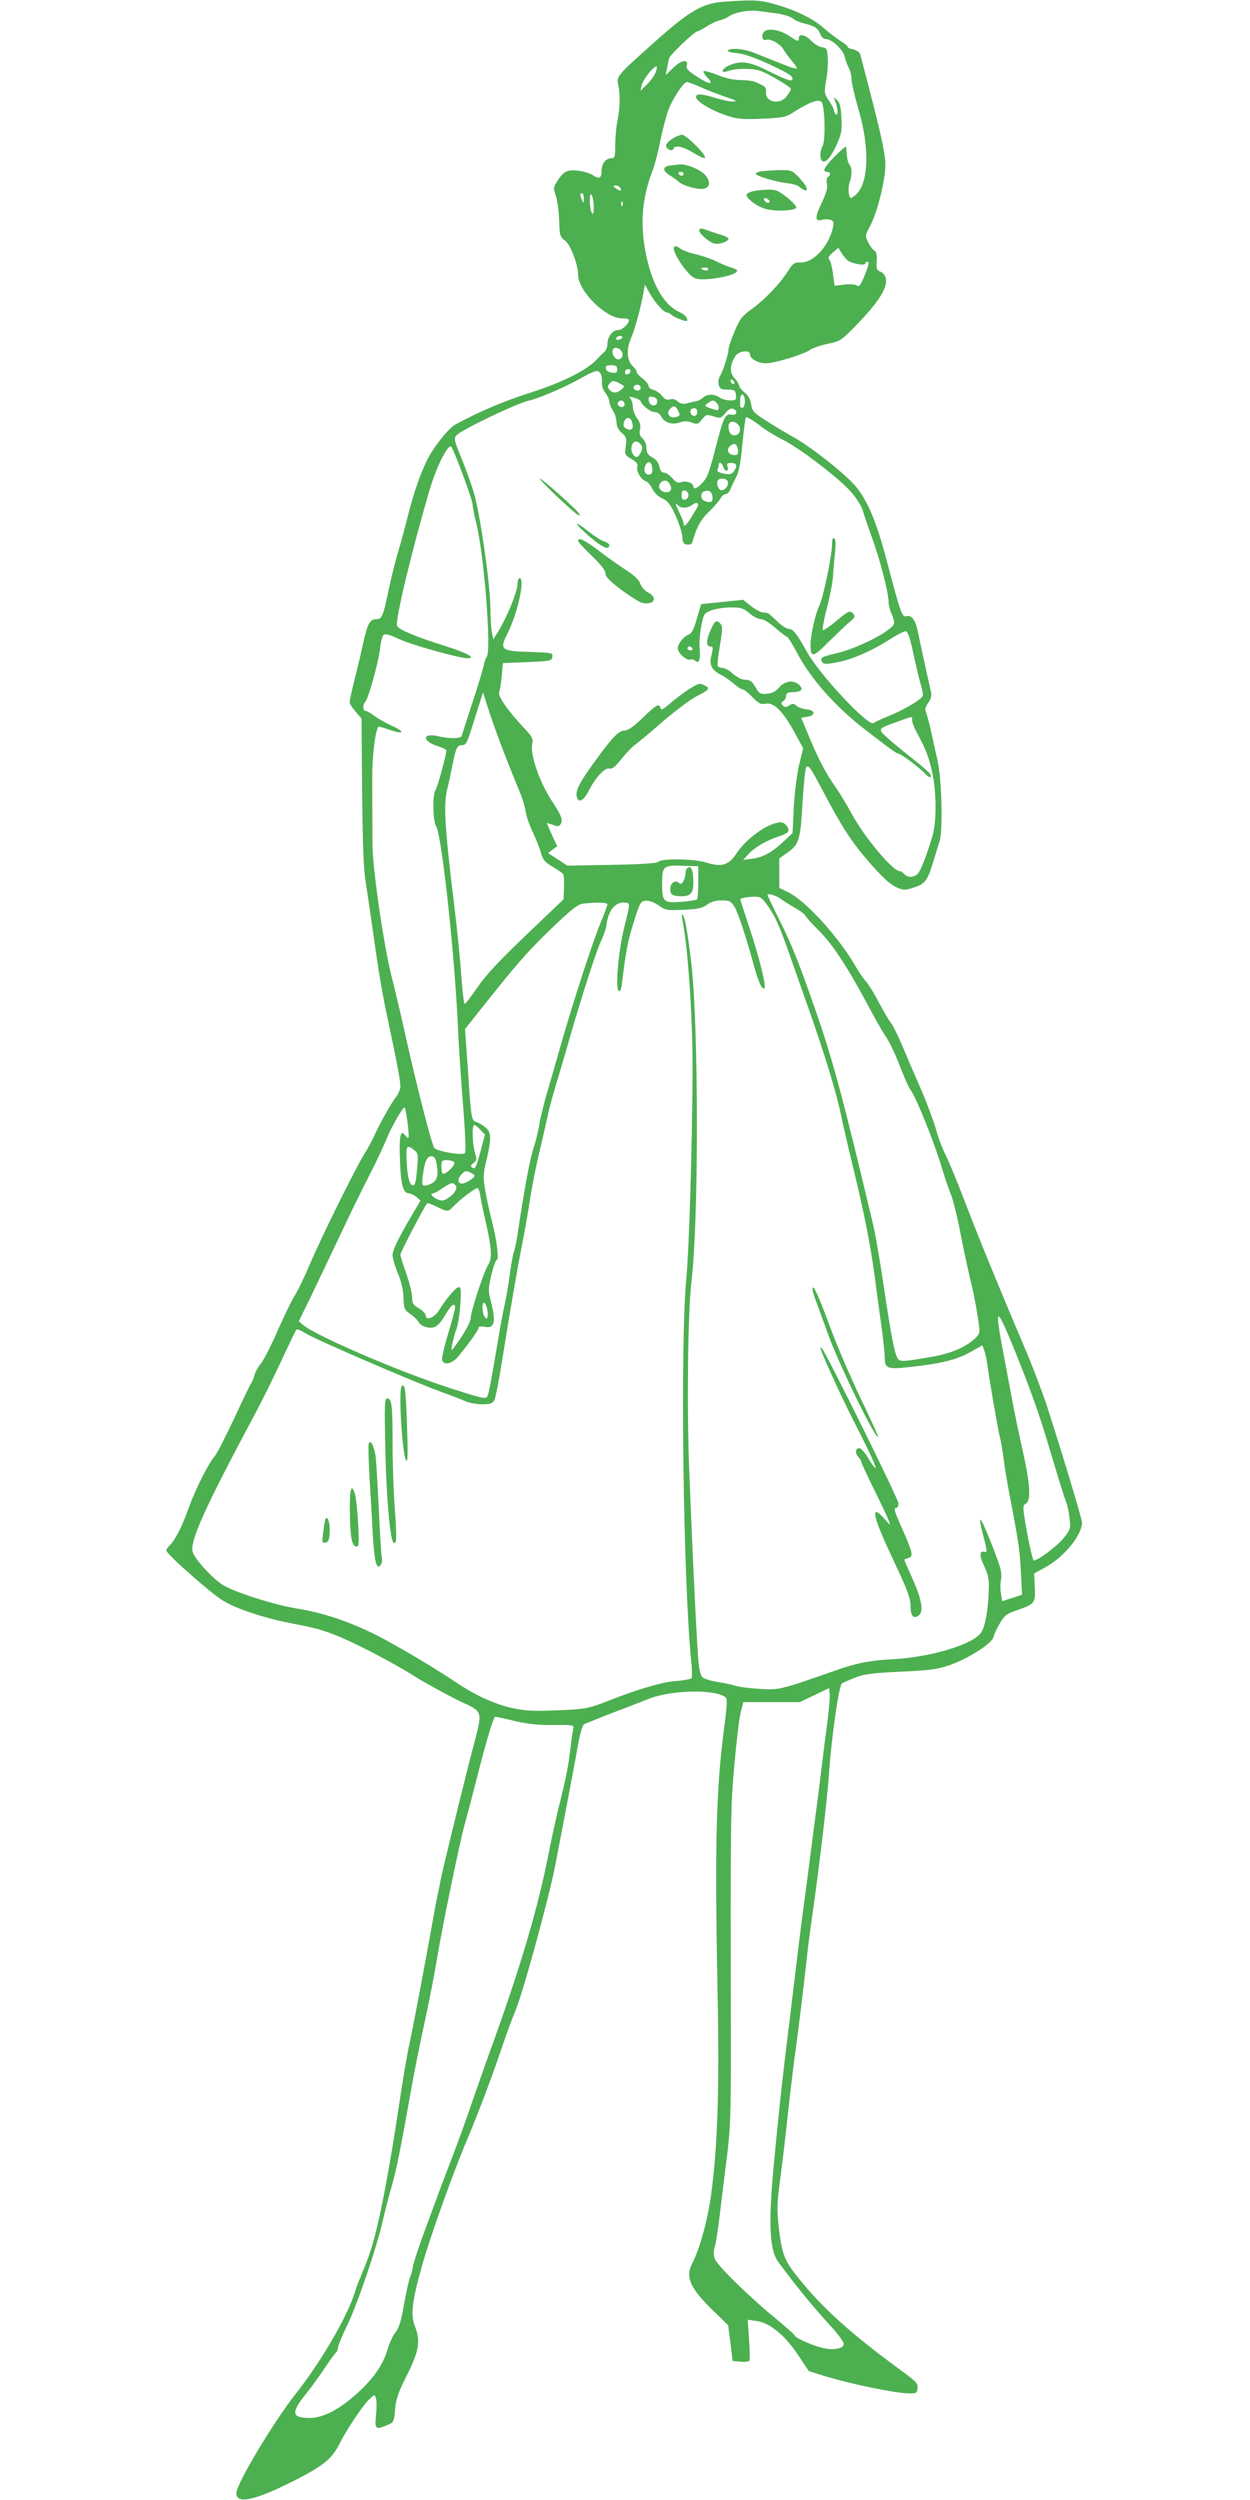 <?xml version="1.0" standalone="no"?>
<!DOCTYPE svg PUBLIC "-//W3C//DTD SVG 20010904//EN"
 "http://www.w3.org/TR/2001/REC-SVG-20010904/DTD/svg10.dtd">
<svg version="1.0" xmlns="http://www.w3.org/2000/svg"
 width="640pt" height="1280pt" viewBox="0 0 640 1280"
 preserveAspectRatio="xMidYMid meet">
<g transform="translate(0,1280) scale(0.1,-0.1)"
fill="#4caf50" stroke="none">
<path d="M3705 12791 c-108 -8 -173 -45 -351 -204 -194 -173 -198 -178 -189
-219 11 -50 10 -116 -3 -183 -7 -33 -12 -90 -12 -127 0 -60 -2 -68 -19 -68
-30 0 -51 -28 -51 -66 0 -37 -13 -43 -46 -20 -12 8 -44 18 -73 22 -57 7 -77
-3 -112 -60 -16 -26 -16 -32 -3 -69 8 -22 15 -78 17 -125 2 -78 4 -85 30 -104
28 -20 67 -123 67 -177 1 -81 141 -221 224 -221 20 0 36 -3 36 -8 0 -20 -34
-52 -55 -52 -29 0 -55 -34 -55 -72 0 -15 -7 -33 -16 -40 -8 -7 -27 -25 -41
-41 -52 -54 -176 -116 -339 -168 -137 -44 -249 -91 -380 -161 -36 -19 -109
-110 -144 -177 -37 -73 -70 -169 -101 -289 -15 -62 -39 -150 -53 -195 -13 -45
-34 -129 -46 -187 -29 -138 -34 -150 -64 -150 -32 0 -45 -24 -67 -125 -9 -44
-29 -126 -43 -182 -14 -56 -26 -109 -26 -117 0 -9 14 -31 31 -50 l30 -35 3
-373 c3 -272 7 -399 19 -468 8 -52 24 -162 36 -245 32 -229 49 -328 81 -475
41 -193 60 -293 60 -322 0 -14 -10 -38 -22 -54 -24 -30 -86 -140 -117 -210
-11 -23 -32 -61 -47 -85 -45 -72 -215 -416 -274 -554 -30 -71 -66 -145 -79
-165 -13 -19 -52 -99 -87 -177 -34 -79 -74 -157 -88 -174 -14 -17 -29 -43 -32
-57 -4 -15 -10 -31 -14 -37 -5 -5 -45 -89 -90 -185 -45 -96 -90 -184 -100
-195 -32 -35 -99 -169 -134 -266 -36 -100 -68 -162 -98 -192 -11 -11 -18 -23
-16 -27 9 -25 234 -223 294 -258 67 -40 210 -87 334 -111 133 -26 159 -33 225
-58 95 -35 299 -141 415 -214 52 -33 151 -87 218 -121 146 -72 138 -35 69
-303 -59 -233 -144 -580 -152 -625 -3 -19 -10 -53 -15 -75 -5 -22 -18 -92 -29
-155 -38 -213 -101 -545 -116 -610 -8 -36 -26 -139 -40 -230 -44 -290 -53
-342 -84 -510 -17 -91 -42 -203 -55 -250 -20 -74 -34 -111 -77 -215 -5 -11
-16 -42 -25 -70 -40 -124 -176 -355 -299 -510 -113 -143 -305 -463 -305 -510
0 -59 98 -37 302 67 145 74 189 110 228 189 37 73 117 192 148 222 30 29 30
29 37 7 4 -12 4 -51 0 -86 -7 -72 -3 -76 59 -50 32 13 33 16 39 81 5 55 17 88
62 177 61 122 69 172 39 249 -23 57 -14 131 40 320 43 149 158 471 231 642 56
134 124 313 174 462 26 77 57 160 68 185 37 84 174 582 207 755 45 233 100
522 115 609 11 61 23 103 32 108 8 4 68 28 134 54 66 25 152 58 192 74 115 48
346 53 399 9 8 -6 6 -47 -7 -145 -43 -325 -50 -601 -35 -1369 10 -494 0 -793
-34 -1038 -18 -129 -58 -272 -95 -344 -38 -72 -12 -129 110 -247 l73 -71 12
-92 11 -91 40 -4 c22 -2 43 0 46 5 3 5 2 54 -2 109 l-7 101 43 -6 c69 -9 144
-70 212 -170 l58 -87 77 -24 c132 -41 358 -88 432 -90 42 -1 45 1 48 26 3 24
-7 35 -80 88 -260 190 -408 323 -532 479 -71 89 -83 121 -99 258 -9 89 -9 123
7 241 18 138 23 182 51 437 9 77 22 185 30 240 14 100 37 291 56 460 5 50 16
135 24 190 38 261 81 625 90 760 12 177 50 446 66 456 8 5 39 19 69 30 45 18
87 23 230 30 142 6 188 12 245 31 96 32 223 112 232 146 3 15 18 47 33 72 23
39 34 48 88 66 91 32 94 36 90 118 l-3 70 60 33 c94 52 184 163 185 227 0 19
-103 361 -181 601 -22 67 -73 202 -115 300 -134 315 -244 585 -309 756 -35 91
-77 193 -93 225 -17 32 -40 94 -51 136 -12 42 -46 132 -75 200 -30 68 -73 168
-96 223 -23 55 -50 109 -60 120 -9 11 -36 57 -60 102 -23 45 -52 92 -64 105
-12 13 -35 46 -51 73 -87 154 -258 342 -350 387 l-45 22 0 75 0 76 40 28 c62
44 68 65 79 258 6 95 14 176 19 181 12 12 22 -2 81 -114 101 -192 149 -266
239 -370 63 -73 106 -113 136 -128 43 -20 46 -20 95 -4 58 19 69 33 100 134
12 41 27 88 32 104 17 56 11 317 -11 413 -11 48 -27 122 -36 163 -10 41 -21
81 -25 89 -4 9 1 26 13 42 14 19 19 36 15 56 -4 15 -18 80 -32 143 -14 63 -30
139 -36 168 -12 59 -32 85 -60 77 -20 -7 -31 25 -99 285 -54 205 -101 315
-166 388 -60 67 -233 202 -317 247 -29 16 -86 50 -128 77 -70 44 -77 52 -83
87 -4 26 -15 47 -33 61 -15 11 -28 28 -29 37 -2 8 -12 26 -25 39 -24 26 -22
68 6 111 18 27 75 33 75 9 0 -23 41 -46 82 -46 44 0 193 45 228 70 14 9 54 23
90 30 62 13 68 17 143 94 119 123 164 195 152 244 -3 12 -15 26 -27 31 -19 7
-22 15 -19 54 2 31 -2 48 -12 54 -8 4 -22 23 -32 42 -16 33 -16 35 8 80 38 69
82 244 80 321 0 44 -20 142 -62 305 -34 132 -64 248 -67 258 -3 10 -19 20 -35
24 -16 3 -29 9 -29 13 0 5 -16 18 -36 30 -19 12 -61 44 -92 71 -58 50 -154 94
-269 124 -58 15 -96 16 -238 6z m274 -60 c34 -5 71 -17 81 -26 10 -9 38 -21
61 -26 50 -12 68 -24 80 -56 5 -13 17 -23 28 -23 30 0 89 -56 96 -91 4 -17 13
-42 21 -57 8 -15 14 -41 14 -59 0 -17 16 -87 36 -155 60 -203 51 -387 -20
-440 -23 -17 -24 -17 -30 12 -3 17 -1 42 4 56 13 33 13 77 0 90 -6 6 -13 29
-14 50 -2 21 -4 41 -5 44 -1 2 -26 -20 -56 -50 -55 -55 -68 -80 -40 -80 17 0
20 -16 4 -26 -6 -4 -9 -19 -5 -35 4 -21 -3 -47 -24 -91 -38 -79 -39 -103 -4
-94 14 4 35 4 45 1 17 -6 19 -12 14 -38 -21 -96 -99 -182 -165 -181 -33 1 -39
-3 -65 -43 -41 -65 -115 -143 -183 -193 -53 -38 -64 -52 -91 -117 -17 -40 -31
-81 -31 -90 0 -26 -28 -113 -43 -137 -8 -12 -11 -32 -7 -46 5 -21 12 -25 46
-25 35 0 39 -3 42 -27 3 -26 0 -28 -30 -28 -19 0 -43 7 -54 15 -26 19 -63 19
-86 -2 -10 -9 -26 -17 -36 -18 -9 -1 -30 -6 -45 -10 -20 -5 -33 -3 -47 10 -12
11 -26 14 -40 10 -15 -5 -26 0 -40 18 -11 14 -31 28 -45 31 -14 4 -25 13 -25
21 0 8 -13 24 -30 37 -16 12 -30 27 -30 33 0 7 -9 20 -19 29 -31 28 -35 84
-12 140 21 47 53 165 66 240 l7 39 24 -44 c29 -50 72 -99 89 -99 6 0 16 -5 23
-12 6 -6 27 -17 47 -24 32 -11 36 -10 33 4 -2 10 -19 25 -39 34 -78 36 -136
134 -169 284 -34 156 -25 294 29 434 12 30 31 102 42 160 12 58 30 127 40 154
22 60 79 146 96 146 7 0 38 -12 70 -26 32 -15 90 -37 128 -50 55 -18 63 -23
39 -24 -18 0 -62 9 -99 21 -68 21 -99 20 -90 -3 10 -23 78 -63 148 -87 61 -21
81 -23 187 -19 112 5 122 7 167 36 77 49 123 66 139 50 17 -18 22 -195 6 -225
-15 -27 -16 -70 -1 -78 17 -11 45 22 74 87 23 52 27 70 23 134 -2 56 -8 78
-22 91 -18 17 -19 17 -11 -2 15 -38 18 -78 6 -71 -6 4 -11 13 -11 20 0 7 -12
30 -26 51 -24 36 -25 40 -14 104 7 36 10 89 8 116 -3 45 -5 50 -29 53 -15 2
-39 16 -55 33 -30 31 -64 39 -64 14 0 -20 -4 -19 -49 11 -50 33 -112 42 -130
20 -16 -19 -7 -48 13 -40 20 8 73 -22 87 -49 7 -12 25 -37 40 -55 16 -18 29
-37 29 -42 0 -5 -39 7 -87 27 -49 19 -109 44 -136 54 -49 20 -122 25 -131 10
-3 -5 18 -11 47 -13 33 -3 89 -22 157 -53 116 -54 139 -70 124 -85 -6 -6 -42
7 -107 40 -106 54 -150 62 -212 36 -39 -17 -50 -43 -12 -31 46 16 127 17 170
2 42 -14 157 -83 157 -93 0 -3 -9 -19 -21 -35 -34 -49 -113 -33 -107 21 2 12
-4 25 -12 30 -8 4 -25 12 -37 18 -13 7 -48 12 -79 12 -37 0 -78 9 -120 26 -36
14 -68 23 -71 20 -4 -3 4 -17 17 -31 38 -41 15 -40 -49 1 -46 29 -59 43 -55
57 11 36 -26 31 -68 -9 l-40 -39 7 35 c3 19 9 43 11 52 6 19 131 138 146 138
4 0 25 11 46 24 20 14 51 28 67 32 17 4 36 12 44 18 25 20 95 35 141 31 25 -3
74 -9 109 -14z m-622 -301 c-6 -17 -27 -45 -45 -63 l-33 -32 7 30 c6 28 59 95
75 95 4 0 2 -14 -4 -30z m-182 -591 c11 -17 0 -20 -21 -4 -17 13 -17 14 -2 15
9 0 20 -5 23 -11z m-186 -56 c0 -25 -1 -26 -9 -8 -12 27 -12 35 0 35 6 0 10
-12 9 -27z m51 -43 c0 -33 -3 -41 -10 -30 -5 8 -10 35 -10 60 0 33 3 41 10 30
5 -8 10 -35 10 -60z m147 8 c-3 -8 -6 -5 -6 6 -1 11 2 17 5 13 3 -3 4 -12 1
-19z m1160 -286 c29 -15 83 -22 83 -12 0 6 5 10 11 10 12 0 6 -24 -22 -89 -14
-32 -22 -42 -30 -34 -7 7 -32 9 -64 6 l-52 -6 -8 59 c-4 33 -12 65 -18 73 -9
10 -5 19 17 38 l28 24 19 -30 c10 -16 26 -34 36 -39z m-1162 -392 c-3 -5 -13
-10 -21 -10 -8 0 -12 5 -9 10 3 6 13 10 21 10 8 0 12 -4 9 -10z m-5 -65 c15
-18 6 -45 -14 -45 -18 0 -35 29 -29 48 6 16 28 15 43 -3z m-20 -96 c0 -16 -5
-20 -27 -17 -17 2 -29 10 -31 21 -3 13 3 17 27 17 25 0 31 -4 31 -21z m-78
-62 c-2 -22 5 -43 18 -59 11 -15 20 -35 20 -45 0 -10 8 -30 17 -43 10 -14 18
-40 19 -59 1 -24 9 -41 27 -57 24 -20 26 -28 21 -68 -6 -44 -5 -46 29 -66 26
-15 34 -26 30 -40 -6 -24 19 -66 44 -74 10 -4 25 -21 33 -39 9 -19 29 -39 51
-49 29 -14 42 -30 69 -90 18 -40 33 -89 34 -108 1 -28 6 -36 24 -38 12 -2 24
3 26 10 23 80 44 118 86 158 26 25 52 55 59 68 6 12 18 22 27 22 8 0 19 12 25
28 6 15 20 43 30 63 13 25 22 78 30 165 7 71 15 132 18 137 4 4 33 -13 65 -37
31 -25 85 -58 119 -75 83 -39 289 -196 353 -268 29 -33 55 -75 62 -98 6 -22
25 -78 42 -125 47 -128 90 -295 90 -348 0 -13 7 -39 16 -58 9 -19 14 -40 11
-48 -15 -39 -189 -127 -299 -152 -73 -17 -81 -22 -68 -44 7 -11 19 -12 76 -1
76 14 180 59 274 120 35 23 71 40 79 39 9 -2 22 -39 37 -113 13 -60 30 -132
38 -158 8 -27 13 -54 10 -61 -7 -18 -103 -74 -176 -103 -35 -14 -69 -30 -75
-35 -26 -21 -279 250 -343 367 -51 92 -70 115 -91 115 -12 0 -39 18 -61 40
-23 22 -44 41 -47 41 -3 1 -16 3 -27 4 -12 1 -39 16 -60 33 l-39 31 -108 -11
-107 -11 -22 -74 c-16 -57 -27 -77 -44 -83 -25 -10 -54 -47 -54 -70 0 -23 46
-64 63 -57 8 3 20 0 26 -6 19 -19 29 8 23 60 -3 25 1 76 8 114 13 66 14 69 52
84 21 8 66 15 99 15 54 0 66 -4 96 -30 18 -16 45 -30 58 -30 15 0 44 -18 75
-45 28 -25 55 -45 59 -45 5 0 27 -36 50 -79 71 -137 202 -284 360 -404 128
-99 154 -117 164 -117 11 0 108 -73 131 -99 22 -24 38 -28 30 -7 -3 8 -42 43
-87 78 -45 35 -103 83 -130 107 -55 51 -57 48 51 87 80 29 72 28 72 7 0 -10 7
-31 16 -48 51 -95 66 -130 84 -206 25 -105 27 -263 4 -340 -26 -87 -54 -162
-70 -186 -17 -26 -56 -30 -74 -8 -7 8 -18 15 -24 15 -36 1 -181 174 -246 295
-24 44 -58 100 -75 125 -54 76 -88 139 -137 255 l-46 110 31 5 c45 7 42 34 -3
38 -19 2 -42 10 -52 18 -13 13 -20 13 -37 2 -17 -10 -23 -10 -33 0 -10 10 -10
15 2 22 8 5 15 17 15 27 0 13 8 18 30 19 47 1 60 12 39 35 -27 29 -74 25 -104
-10 -18 -21 -36 -31 -63 -33 -33 -3 -40 1 -55 27 -21 37 -31 45 -61 45 -13 0
-39 14 -58 30 -18 17 -42 30 -53 30 -10 0 -21 4 -25 10 -3 5 2 52 11 105 13
76 14 99 4 110 -20 24 -30 18 -50 -27 -24 -52 -26 -88 -5 -88 17 0 18 -2 6
-52 -10 -44 4 -70 52 -94 18 -9 47 -30 65 -45 18 -16 38 -29 45 -29 7 0 29
-18 50 -40 33 -33 43 -38 68 -33 41 8 87 -38 146 -145 l45 -83 -21 -87 c-11
-49 -23 -144 -27 -217 l-6 -130 -40 -38 c-62 -59 -109 -86 -163 -93 l-50 -7
30 33 c31 33 93 69 157 89 21 7 40 17 43 22 10 16 -15 49 -38 49 -62 -1 -177
-83 -228 -162 -38 -58 -75 -69 -154 -44 -62 19 -225 22 -243 4 -8 -8 -81 -13
-239 -16 l-228 -4 -49 32 -50 32 23 18 24 17 -27 58 c-14 31 -26 59 -26 60 0
2 14 -2 30 -8 25 -10 33 -9 40 3 14 21 4 46 -45 120 -62 94 -112 238 -100 292
6 25 0 36 -42 81 -85 90 -136 165 -127 184 4 10 10 47 13 83 l6 65 125 5 c119
5 125 6 128 27 3 21 -1 21 -112 25 -151 4 -160 11 -118 94 53 105 92 284 62
284 -5 0 -10 -12 -10 -27 0 -44 -60 -187 -109 -262 l-16 -25 -7 40 c-4 21 -7
73 -7 114 -1 131 -52 485 -85 598 -13 44 -42 124 -64 178 -38 92 -39 100 -24
116 30 30 306 162 367 176 56 13 176 64 270 116 69 38 82 42 95 30 8 -8 13
-28 12 -47z m146 51 c-6 -18 -28 -21 -28 -4 0 9 7 16 16 16 9 0 14 -5 12 -12z
m532 -59 c0 -6 -4 -7 -10 -4 -5 3 -10 11 -10 16 0 6 5 7 10 4 6 -3 10 -11 10
-16z m-586 -3 c25 -13 25 -14 8 -30 -23 -20 -46 -21 -62 -1 -10 12 -10 18 0
30 15 18 21 19 54 1z m106 -21 c0 -8 -6 -15 -14 -15 -17 0 -28 14 -19 24 12
12 33 6 33 -9z m532 -52 c6 -26 -2 -55 -14 -51 -5 2 -9 7 -9 11 1 4 1 18 1 32
0 29 16 34 22 8z m-533 -16 c9 -24 52 -57 73 -57 14 0 27 -9 33 -22 14 -31 58
-45 95 -31 22 8 38 8 61 0 28 -11 33 -10 53 15 20 26 24 27 59 16 36 -11 39
-10 61 17 15 19 28 26 39 22 27 -10 21 -35 -7 -30 -31 6 -41 -13 -72 -131 -44
-169 -50 -187 -76 -216 -26 -30 -48 -39 -48 -20 0 17 -37 30 -61 22 -19 -7
-27 -3 -47 20 -13 15 -32 28 -42 28 -12 0 -20 10 -24 30 -3 20 -16 37 -36 48
-23 13 -30 24 -30 48 0 18 -8 38 -20 49 -14 13 -18 25 -13 47 4 21 0 37 -16
58 -11 16 -21 42 -21 58 0 15 -6 34 -12 41 -11 10 -7 11 17 5 17 -4 32 -12 34
-17z m86 -2 c0 -30 -39 -27 -43 3 -3 20 0 23 20 20 15 -2 23 -10 23 -23z
m-169 -6 c3 -6 2 -15 -2 -19 -12 -12 -38 5 -30 19 9 14 23 14 32 0z m472 -1
c14 -14 16 -38 3 -38 -5 0 -22 5 -38 11 -27 10 -27 11 -9 25 24 17 29 17 44 2z
m-198 -37 c13 -26 13 -28 -5 -35 -35 -13 -58 17 -33 42 17 17 26 15 38 -7z
m100 -11 c0 -23 -25 -27 -33 -6 -7 16 1 26 20 26 7 0 13 -9 13 -20z m-336 -46
c15 -39 0 -56 -33 -35 -8 5 -11 16 -6 30 8 25 30 28 39 5z m546 -19 c16 -19 9
-49 -14 -53 -22 -5 -36 13 -36 46 0 26 30 31 50 7z m-500 -100 c10 -12 10 -21
2 -40 -7 -14 -16 -25 -21 -25 -18 0 -33 30 -27 55 7 28 27 33 46 10z m498 -28
c3 -21 -1 -27 -16 -27 -31 0 -46 25 -26 44 22 22 38 15 42 -17z m-1409 -126
c28 -74 51 -144 51 -156 0 -12 9 -57 20 -101 39 -160 77 -646 52 -676 -5 -7
-13 -29 -16 -48 -4 -19 -30 -105 -58 -190 -28 -85 -52 -161 -54 -167 -4 -16
-62 -16 -123 -2 -80 18 -81 -25 -1 -51 23 -7 43 -16 45 -20 5 -8 -45 -192 -55
-205 -17 -20 -14 -159 3 -186 29 -44 97 -673 112 -1039 4 -85 15 -261 26 -390
12 -152 15 -238 9 -244 -13 -13 -138 8 -156 26 -13 13 -95 336 -154 603 -17
77 -46 201 -65 275 -41 163 -97 551 -98 675 -1 204 -1 245 -1 355 0 113 19
250 34 250 4 0 27 -7 50 -15 75 -27 89 -15 21 17 -36 16 -79 41 -96 54 -18 13
-37 24 -43 24 -15 0 -16 32 -2 46 16 16 68 204 76 273 3 33 12 65 18 71 9 6
33 0 77 -21 59 -29 309 -99 352 -99 50 0 -3 28 -128 67 -145 46 -224 80 -232
99 -11 28 82 411 170 707 35 115 92 226 108 210 4 -4 31 -68 58 -142z m971 22
c0 -16 -6 -23 -20 -23 -23 0 -28 38 -8 58 15 15 28 -2 28 -35z m363 17 c3 -11
10 -20 17 -20 7 0 9 8 5 20 -5 16 -2 20 19 20 29 0 33 -16 13 -44 -10 -14 -21
-16 -51 -11 -27 6 -36 11 -32 22 3 8 6 19 6 24 0 17 18 9 23 -11z m23 -75 c7
-18 -12 -45 -32 -45 -15 0 -28 35 -19 50 9 15 45 12 51 -5z m-296 -15 c13 -24
5 -40 -19 -40 -28 0 -46 26 -31 45 17 21 37 19 50 -5z m95 -55 c0 -11 -8 -21
-17 -23 -14 -3 -18 3 -18 23 0 20 4 26 18 23 9 -2 17 -12 17 -23z m123 -8 c3
-28 -9 -34 -42 -21 -19 7 -21 40 -3 47 25 11 42 1 45 -26z m-81 -60 c-49 -84
-67 -105 -67 -77 0 6 -9 30 -20 52 -23 48 -25 57 -8 40 16 -16 49 -15 72 3 26
19 39 9 23 -18z m-22 -717 c3 -5 -1 -10 -9 -10 -9 0 -16 5 -16 10 0 6 4 10 9
10 6 0 13 -4 16 -10z m-962 -540 c24 -63 57 -144 72 -180 16 -36 32 -87 36
-113 4 -27 21 -76 38 -110 16 -34 34 -81 41 -104 9 -35 19 -47 58 -70 26 -15
50 -32 55 -38 4 -5 6 -37 5 -70 l-3 -60 -192 -183 c-140 -134 -207 -206 -249
-268 -32 -46 -61 -84 -64 -84 -4 0 -10 42 -14 93 -9 127 -23 269 -41 417 -49
403 -55 515 -34 595 6 22 17 74 25 115 17 88 25 105 49 105 23 0 26 7 70 150
l38 120 32 -100 c18 -55 53 -152 78 -215z m992 -657 c0 -45 -3 -84 -6 -88 -4
-3 -39 -9 -78 -12 -94 -8 -101 -1 -101 93 0 90 6 95 110 91 l75 -2 0 -82z
m426 -88 c19 -13 52 -34 74 -46 22 -12 44 -29 49 -38 5 -9 36 -44 70 -77 76
-77 152 -195 281 -439 21 -38 50 -88 65 -110 15 -22 45 -85 66 -140 21 -55 45
-110 54 -122 31 -41 123 -270 164 -408 15 -49 36 -111 47 -137 10 -26 33 -118
49 -205 17 -87 40 -192 50 -233 11 -41 26 -118 34 -170 15 -90 14 -95 -4 -115
-44 -47 -124 -83 -220 -100 -140 -25 -164 -27 -178 -17 -18 12 -35 94 -78 381
-19 130 -44 274 -56 321 -152 640 -203 829 -290 1080 -86 248 -122 339 -189
473 -32 66 -59 121 -59 123 0 13 42 1 71 -21z m-72 -30 c39 -54 62 -106 111
-245 20 -58 66 -188 102 -290 77 -218 140 -423 163 -535 9 -44 36 -161 60
-260 67 -278 96 -425 124 -650 6 -44 17 -129 26 -190 8 -60 15 -126 15 -146 0
-55 13 -61 121 -49 161 17 246 37 315 76 l64 36 9 -25 c5 -13 12 -46 16 -73
11 -83 55 -337 65 -374 5 -19 14 -73 20 -120 6 -47 20 -128 30 -180 44 -226
52 -281 57 -390 l6 -115 -51 -17 -51 -16 -6 39 c-4 21 -4 52 0 69 4 16 1 47
-5 67 -28 86 -92 243 -100 243 -5 0 2 -39 15 -86 17 -62 20 -84 10 -81 -30 12
-33 -15 -6 -71 22 -48 26 -68 23 -132 -3 -96 -18 -177 -38 -208 -41 -62 -264
-129 -464 -138 -104 -5 -175 -19 -280 -56 -288 -101 -288 -101 -390 -95 -52 3
-108 10 -125 16 -16 5 -59 15 -95 20 -36 6 -70 17 -76 26 -6 8 -14 39 -17 68
-7 58 -30 522 -48 987 -13 317 -7 818 11 965 38 314 37 1305 0 1630 -21 174
-33 241 -46 253 -4 4 -4 -9 0 -28 30 -151 54 -525 52 -790 -3 -414 -18 -897
-32 -1045 -32 -331 -16 -1556 25 -1960 5 -44 5 -84 1 -88 -4 -4 -40 -11 -81
-14 -68 -5 -192 -41 -344 -101 -102 -40 -123 -44 -270 -49 -129 -5 -162 -2
-236 15 -85 21 -178 64 -269 125 -97 65 -211 134 -345 209 -158 89 -321 148
-478 173 -114 18 -328 87 -379 122 -58 39 -145 136 -152 169 -13 57 66 230
314 694 40 74 103 202 141 284 38 82 72 153 77 158 4 4 25 -4 45 -18 41 -27
542 -244 692 -299 50 -18 107 -40 127 -49 21 -9 60 -16 87 -16 41 0 52 4 62
21 6 12 24 101 39 198 47 291 79 479 105 608 13 67 31 170 40 230 9 59 31 171
50 248 18 77 36 156 40 175 6 34 33 130 61 220 7 25 34 115 58 200 63 217 135
438 158 483 10 21 21 53 23 70 10 81 49 124 102 115 19 -3 19 -7 -9 -118 -32
-126 -49 -322 -30 -334 7 -4 13 9 16 36 20 166 31 224 61 317 30 98 35 106 60
109 17 2 41 -6 66 -23 36 -26 44 -27 129 -23 72 3 96 8 120 26 20 15 44 22 75
22 40 0 47 -4 65 -32 20 -33 61 -158 101 -306 22 -80 42 -123 53 -112 10 11
-26 156 -75 304 -27 82 -49 150 -49 152 0 5 35 12 71 13 31 1 39 -4 68 -44z
m-819 5 c0 -5 -15 -47 -34 -92 -43 -105 -139 -399 -206 -633 -28 -99 -62 -216
-75 -260 -12 -44 -29 -111 -35 -150 -7 -38 -19 -86 -26 -106 -20 -58 -47 -201
-85 -454 -5 -33 -13 -71 -18 -85 -5 -14 -14 -65 -21 -115 -6 -49 -18 -117 -25
-150 -8 -33 -23 -114 -34 -180 -35 -210 -49 -284 -56 -295 -9 -14 -24 -11
-200 46 -258 84 -674 263 -743 320 l-22 19 61 125 c33 69 101 211 150 315 49
105 118 246 154 315 35 69 73 150 85 180 22 56 81 159 91 160 7 0 27 -149 20
-155 -2 -3 -10 3 -17 13 -24 31 -31 -4 -26 -131 4 -123 16 -167 46 -167 8 0
24 -8 37 -18 l22 -19 -35 -59 c-75 -127 -108 -193 -108 -220 0 -15 12 -57 27
-93 18 -43 28 -87 29 -126 2 -56 4 -62 35 -83 19 -13 38 -32 43 -42 5 -11 24
-22 43 -26 40 -8 60 7 98 72 26 44 45 57 45 29 0 -8 -16 -69 -36 -135 -20 -66
-34 -127 -30 -135 10 -28 53 -17 85 23 58 72 101 132 101 143 0 7 11 9 29 6
53 -11 62 22 35 127 -15 57 -15 66 2 139 10 42 23 77 28 77 12 0 -1 105 -25
196 -11 42 -26 112 -34 155 -12 73 -12 86 6 160 26 111 25 143 -7 168 -14 11
-34 23 -45 26 -25 8 -27 17 -43 263 l-15 213 65 82 c193 244 251 311 372 428
103 99 140 129 165 132 65 8 127 7 127 -3z m-650 -1155 l23 -24 -24 -90 c-20
-75 -27 -89 -39 -80 -13 8 -12 11 4 24 17 13 18 19 8 53 -14 45 -16 142 -4
142 5 0 19 -11 32 -25z m-340 -103 c21 -17 22 -23 15 -101 -6 -68 -10 -82 -24
-79 -17 3 -28 60 -30 151 -1 51 5 56 39 29z m114 -63 c11 -58 7 -87 -16 -103
-12 -9 -31 -16 -41 -16 -17 0 -18 5 -12 53 10 72 21 97 44 97 13 0 20 -9 25
-31z m92 -1 c7 -11 -38 -58 -57 -58 -5 0 -9 16 -9 35 0 32 2 35 29 35 17 0 33
-5 37 -12z m104 -68 c0 -11 -47 -40 -64 -40 -23 0 -25 23 -4 47 17 18 24 20
44 11 13 -6 24 -14 24 -18z m-99 -77 c-5 -11 -22 -28 -37 -37 -22 -15 -30 -16
-55 -6 -27 12 -40 30 -21 30 5 0 29 13 53 30 37 24 46 27 57 16 11 -10 11 -19
3 -33z m127 -19 c2 -16 12 -67 23 -114 36 -156 41 -210 19 -245 -24 -39 -90
-240 -90 -274 0 -15 -22 -58 -51 -101 -50 -74 -51 -74 -44 -35 4 22 13 58 22
80 8 22 17 79 20 128 5 70 3 87 -8 87 -14 0 -60 -53 -102 -120 -24 -37 -67
-54 -67 -25 0 8 -16 25 -35 36 -30 18 -35 26 -35 57 0 21 -14 75 -30 122 -17
46 -30 90 -30 97 0 10 123 247 137 262 2 3 24 -5 48 -17 55 -27 60 -27 82 -3
36 38 118 101 128 98 5 -2 11 -17 13 -33z m37 -590 c7 -39 -1 -57 -15 -34 -12
19 -13 70 -1 70 5 0 12 -16 16 -36z m2701 -210 c71 -176 118 -305 157 -434 14
-47 42 -139 62 -205 20 -66 41 -130 46 -143 5 -12 12 -47 15 -77 6 -52 5 -56
-31 -101 -34 -41 -131 -114 -152 -114 -4 0 -20 63 -34 141 -24 134 -24 141 -7
150 28 15 23 99 -16 273 -19 83 -44 205 -56 271 -13 66 -26 138 -30 160 -62
319 -56 329 46 79z m-960 -1903 c-9 -64 -20 -152 -25 -196 -17 -140 -32 -257
-46 -360 -7 -55 -20 -156 -29 -225 -9 -69 -23 -174 -31 -235 -8 -60 -19 -150
-25 -200 -6 -49 -26 -214 -44 -365 -19 -151 -39 -327 -45 -390 -7 -63 -18
-180 -26 -260 -32 -326 -27 -467 19 -530 84 -115 177 -229 273 -334 35 -38 63
-77 63 -87 0 -24 -53 -34 -111 -20 -54 14 -139 52 -139 62 0 4 -42 41 -92 83
-129 104 -305 275 -318 310 -7 20 -7 39 -1 60 6 17 17 87 25 156 8 69 25 204
37 300 19 153 21 223 21 550 -2 1217 -2 1238 18 1465 11 121 25 242 33 270
l13 50 145 0 144 0 75 36 75 36 3 -30 c2 -16 -4 -82 -12 -146z m-1599 7 c65
-15 117 -21 196 -20 97 1 107 -1 103 -16 -3 -9 -10 -57 -16 -107 -10 -89 -20
-141 -66 -325 -12 -52 -32 -142 -43 -200 -55 -285 -146 -593 -303 -1025 -28
-77 -72 -204 -99 -281 -26 -78 -69 -195 -94 -260 -54 -140 -65 -170 -138 -369
-31 -82 -59 -168 -63 -190 -3 -22 -10 -47 -15 -56 -5 -9 -18 -70 -30 -135 -15
-89 -27 -125 -44 -146 -13 -15 -31 -53 -40 -85 -23 -78 -69 -147 -152 -223
-91 -84 -178 -130 -247 -130 -94 0 -98 26 -17 126 27 34 70 94 96 133 26 39
51 73 56 77 5 3 9 13 9 23 0 10 21 60 46 112 52 105 150 393 184 539 12 52 32
132 46 178 23 79 42 175 100 497 14 83 46 240 70 350 24 110 52 256 63 325 24
147 112 575 139 675 11 39 48 179 82 313 42 160 68 242 76 242 7 0 53 -10 101
-22z"/>
<path d="M3443 12090 c-18 -11 -33 -27 -33 -35 0 -19 32 -33 38 -17 7 21 47
13 105 -22 36 -22 57 -30 57 -22 0 20 -98 116 -118 116 -9 0 -32 -9 -49 -20z"/>
<path d="M3433 11953 c-41 -5 -43 -26 -5 -50 15 -9 36 -24 47 -34 26 -22 101
-42 131 -35 35 9 31 48 -6 80 -30 25 -91 47 -120 44 -8 -1 -30 -3 -47 -5z m67
-43 c0 -5 -4 -10 -9 -10 -6 0 -13 5 -16 10 -3 6 1 10 9 10 9 0 16 -4 16 -10z"/>
<path d="M3898 11923 c-16 -2 -28 -8 -28 -13 0 -11 101 -41 160 -48 25 -2 52
-10 60 -17 54 -43 55 -11 2 45 -38 39 -40 40 -103 39 -35 -1 -76 -4 -91 -6z"/>
<path d="M3856 11821 c-16 -3 -31 -11 -33 -17 -6 -18 53 -62 98 -74 50 -14
151 -9 156 7 2 6 -19 30 -47 52 -45 35 -58 41 -98 40 -26 -1 -60 -4 -76 -8z
m84 -53 c0 -13 -23 -5 -28 10 -2 7 2 10 12 6 9 -3 16 -11 16 -16z"/>
<path d="M3580 11620 c0 -17 51 -60 77 -67 26 -6 73 10 73 25 0 5 -19 14 -42
21 -24 7 -53 17 -66 22 -30 12 -42 11 -42 -1z"/>
<path d="M3450 11526 c0 -21 39 -86 74 -123 26 -28 37 -33 77 -33 59 0 150 19
168 36 11 10 6 14 -25 24 -22 7 -57 22 -79 33 -22 11 -66 26 -98 34 -33 7 -68
20 -80 28 -27 19 -37 19 -37 1z m175 -106 c-3 -5 -12 -7 -20 -3 -21 7 -19 13
6 13 11 0 18 -4 14 -10z"/>
<path d="M2855 10255 c93 -88 127 -113 108 -82 -12 20 -189 177 -199 177 -5 0
36 -43 91 -95z"/>
<path d="M3000 10069 c59 -54 104 -82 114 -72 12 12 6 21 -21 31 -16 5 -51 28
-80 51 -72 57 -80 51 -13 -10z"/>
<path d="M4260 10012 c0 -55 -46 -275 -65 -313 -19 -37 -45 -150 -45 -199 0
-70 12 -68 96 17 44 43 92 89 107 101 23 19 26 26 17 38 -18 21 -23 19 -90
-37 -34 -28 -64 -48 -67 -45 -4 3 6 57 22 119 16 61 29 132 30 157 1 25 6 77
10 116 5 50 4 73 -4 78 -7 5 -11 -5 -11 -32z"/>
<path d="M2960 10030 c0 -5 32 -39 70 -76 47 -45 70 -75 70 -90 0 -17 21 -39
81 -84 45 -33 92 -63 105 -66 60 -15 86 24 34 51 -18 9 -36 29 -42 47 -7 20
-31 43 -77 72 -36 24 -99 68 -140 100 -71 53 -101 67 -101 46z"/>
<path d="M3524 9269 c-27 -18 -69 -50 -94 -71 -35 -31 -46 -36 -48 -24 -6 27
-21 19 -91 -49 -46 -44 -75 -65 -92 -65 -31 0 -64 -35 -151 -155 -78 -107
-100 -149 -96 -178 6 -42 35 -31 63 25 34 68 83 120 106 113 13 -4 29 9 59 47
23 29 54 62 69 73 16 11 82 66 147 123 66 56 143 114 172 128 62 31 69 40 43
53 -28 15 -32 15 -87 -20z"/>
<path d="M3517 8353 c-4 -3 -7 -15 -7 -25 0 -11 -5 -28 -11 -39 -8 -16 -13
-18 -25 -8 -20 17 -46 -7 -42 -40 3 -22 9 -26 40 -29 60 -5 78 11 78 68 0 67
-12 94 -33 73z"/>
<path d="M4160 6200 c0 -9 9 -40 21 -70 11 -30 38 -104 60 -165 55 -152 242
-535 255 -522 2 2 -38 91 -90 198 -51 107 -121 270 -155 362 -58 159 -91 231
-91 197z"/>
<path d="M4201 5894 c21 -58 106 -244 166 -362 90 -176 126 -255 113 -247 -5
3 -21 26 -35 50 -14 24 -33 46 -41 49 -22 8 -29 -22 -10 -43 9 -10 16 -21 16
-26 0 -5 29 -67 64 -139 36 -72 70 -144 76 -161 11 -29 10 -28 -23 10 -19 22
-38 37 -43 33 -12 -13 14 -85 98 -263 65 -138 80 -179 80 -218 0 -53 16 -69
44 -46 24 20 12 85 -36 190 -22 49 -40 91 -40 93 0 2 10 6 21 9 27 7 22 29
-32 150 -41 92 -45 107 -29 107 6 0 10 10 10 23 0 22 -371 772 -391 792 -8 7
-10 7 -8 -1z"/>
<path d="M2057 5703 c-18 -17 2 -346 22 -380 9 -14 10 29 5 177 -6 183 -11
220 -27 203z"/>
<path d="M1973 5373 c5 -239 24 -453 41 -470 17 -17 18 21 8 165 -7 86 -12
240 -12 342 0 199 -4 230 -28 230 -13 0 -14 -32 -9 -267z"/>
<path d="M1888 5409 c-3 -8 -1 -79 3 -159 5 -80 13 -214 17 -298 9 -152 20
-196 43 -162 5 8 7 24 4 35 -3 11 -10 119 -15 240 -6 121 -13 243 -16 271 -6
56 -27 98 -36 73z"/>
<path d="M1791 5078 c1 -138 9 -192 31 -196 16 -3 17 6 12 110 -3 62 -10 130
-15 151 -17 67 -29 40 -28 -65z"/>
<path d="M1667 5024 c-3 -5 -8 -35 -12 -67 -7 -54 -6 -59 11 -55 15 2 20 14
22 51 3 45 -10 89 -21 71z"/>
</g>
</svg>
